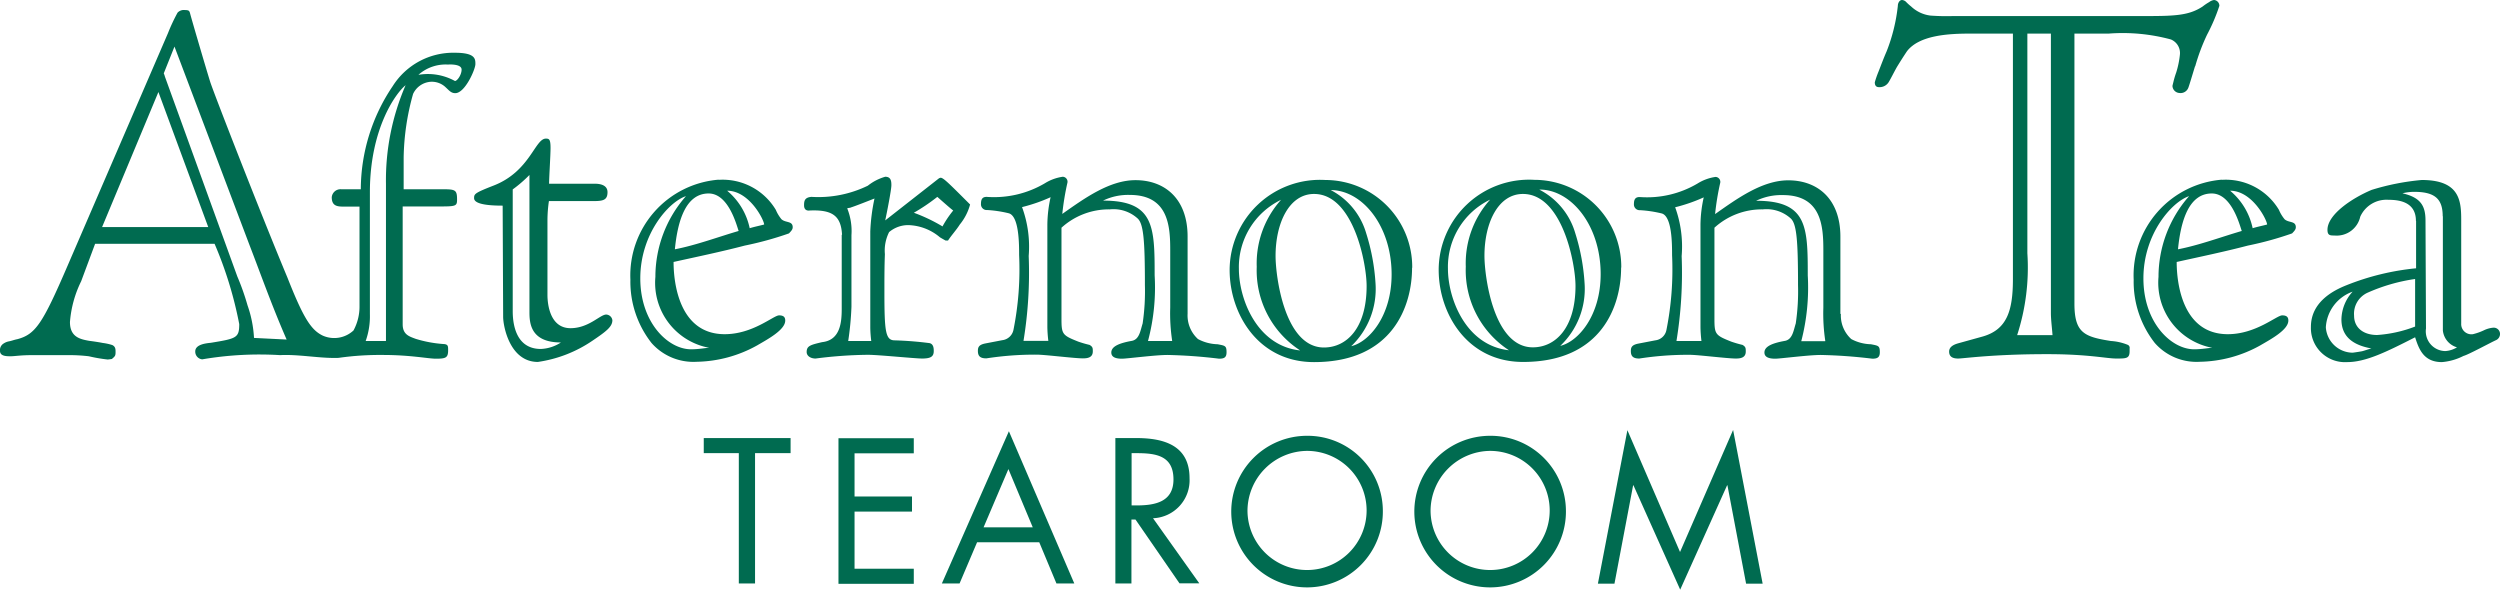 <svg xmlns="http://www.w3.org/2000/svg" width="154.03" height="36.33" viewBox="0 0 154.03 36.33">
  <g id="logo_afternoontea" transform="translate(-0.01 -0.01)">
    <g id="グループ_12390" data-name="グループ 12390">
      <g id="グループ_12389" data-name="グループ 12389">
        <path id="パス_11773" data-name="パス 11773" d="M36.66,11.33c.35,0,.78.09.78.52,0,.55-.35.55-1.04.55H33.83a8.315,8.315,0,0,0-.09,1.21v4.57c0,.61.17,2.05,1.42,2.05,1.13,0,1.82-.84,2.2-.84a.4.4,0,0,1,.38.35c0,.4-.38.69-1.24,1.27a8,8,0,0,1-3.35,1.3c-1.73,0-2.14-2.2-2.14-2.78l-.03-6.85q-1.76,0-1.76-.46c0-.26.03-.32,1.21-.78,2.23-.87,2.54-2.89,3.21-2.89.2,0,.29.03.29.58,0,.43-.09,1.85-.09,2.2h2.83Zm-4.02-.55a8.089,8.089,0,0,1-1.04.9v7.49c0,.52.06,2.34,1.73,2.34a2.435,2.435,0,0,0,1.24-.4c-1.91,0-1.94-1.24-1.94-1.91V10.79Z" fill="#006b50"/>
        <path id="パス_11774" data-name="パス 11774" d="M44.28,11.09a3.819,3.819,0,0,1,3.53,1.85,2.287,2.287,0,0,0,.35.58c.26.23.69.09.69.49,0,.14-.09.23-.23.38a20.417,20.417,0,0,1-2.72.75c-1.45.38-2.95.69-4.39,1.01,0,1.3.35,4.45,3.15,4.45,1.74,0,3.01-1.16,3.35-1.16.29,0,.38.12.38.32,0,.58-1.1,1.16-1.73,1.53a7.9,7.9,0,0,1-3.73,1.01,3.44,3.44,0,0,1-2.78-1.16,6.116,6.116,0,0,1-1.3-3.9,5.917,5.917,0,0,1,5.44-6.16Zm-2.69,4.28c1.33-.26,2.63-.75,3.93-1.13-.12-.32-.61-2.31-1.85-2.31-1.42,0-1.91,1.71-2.08,3.44Zm.67-3.27c-1.04.35-2.8,2.31-2.8,5.06s1.73,4.37,3.12,4.37c.52,0,.9-.09,1.13-.09a4.071,4.071,0,0,1-3.32-4.37,7.514,7.514,0,0,1,1.88-4.97Zm4.83,1.74c0-.26-.9-2.08-2.28-2.08a4.1,4.1,0,0,1,1.39,2.31c.29-.09.69-.17.9-.23Z" fill="#006b50"/>
        <path id="パス_11775" data-name="パス 11775" d="M51.89,14.48c-.06-1.16-.58-1.56-1.99-1.5-.23.03-.35-.09-.35-.32,0-.26.03-.49.46-.52a6.959,6.959,0,0,0,3.47-.69,3.084,3.084,0,0,1,1.07-.55c.35,0,.38.26.38.52,0,.29-.29,1.76-.38,2.17l3.32-2.6.09-.03c.17,0,.49.32,1.82,1.65a3.322,3.322,0,0,1-.64,1.24c-.2.32-.52.67-.72.98h-.15s-.17-.09-.35-.2a3.141,3.141,0,0,0-1.94-.75,1.813,1.813,0,0,0-1.19.43,2.515,2.515,0,0,0-.26,1.36c-.03.78-.03,1.56-.03,2.25,0,2.52.06,3.06.64,3.06a21.453,21.453,0,0,1,2.14.17c.26.06.26.35.26.49,0,.35-.2.46-.72.46-.43,0-2.69-.23-3.35-.23a26.921,26.921,0,0,0-3.21.23c-.32,0-.55-.17-.55-.4,0-.38.23-.44.95-.61,1.13-.12,1.21-1.24,1.21-2.05V14.47Zm.58,4.43a18.815,18.815,0,0,1-.2,2.11h1.42a7.356,7.356,0,0,1-.06-.81V14.26a11.759,11.759,0,0,1,.26-2.02c-.23.09-1.24.49-1.45.55-.03.03-.2.03-.23.06a3.746,3.746,0,0,1,.26,1.65v4.42Zm3.85-5.79a10.248,10.248,0,0,1,1.76.84,6.243,6.243,0,0,1,.66-.98c-.17-.12-.84-.72-.98-.84a11.6,11.6,0,0,1-1.45.98Z" fill="#006b50"/>
        <path id="パス_11776" data-name="パス 11776" d="M73.18,19.34a1.967,1.967,0,0,0,.64,1.56,2.693,2.693,0,0,0,1.21.32c.46.09.55.09.55.49,0,.32-.14.4-.46.4a31.044,31.044,0,0,0-3.18-.23c-.75,0-2.51.23-2.8.23-.32,0-.66-.06-.66-.38,0-.38.49-.58,1.27-.72.46-.09.52-.63.66-1.07a13.526,13.526,0,0,0,.14-2.37c0-2.8-.09-3.79-.46-4.11a2.207,2.207,0,0,0-1.7-.55,4.342,4.342,0,0,0-2.98,1.13v5.55c0,1.01.03,1.07,1.04,1.47a6.917,6.917,0,0,0,.69.2c.2.12.2.2.2.4,0,.38-.32.43-.61.43-.52,0-2.34-.23-2.86-.23a19.626,19.626,0,0,0-3.09.23c-.38,0-.52-.14-.52-.46,0-.23.06-.38.46-.46l1.04-.2a.8.8,0,0,0,.69-.63,19.011,19.011,0,0,0,.35-4.62c0-.67,0-2.4-.64-2.57a7.4,7.4,0,0,0-1.33-.2.352.352,0,0,1-.38-.38c0-.29.09-.43.35-.43a6.163,6.163,0,0,0,3.59-.84,2.835,2.835,0,0,1,1.1-.4.307.307,0,0,1,.29.35,16.07,16.07,0,0,0-.32,1.94c1.39-.98,2.92-2.08,4.51-2.08,1.79,0,3.21,1.13,3.21,3.47v4.77ZM64.6,21.01a7.906,7.906,0,0,1-.06-.84V13.84a8.063,8.063,0,0,1,.2-1.68,10.188,10.188,0,0,1-1.76.61,7.046,7.046,0,0,1,.41,3.01,25.945,25.945,0,0,1-.32,5.23Zm7.63,0a11.334,11.334,0,0,1-.12-2.05V15.43c0-1.45-.09-3.41-2.49-3.41a3.551,3.551,0,0,0-1.65.35c3.15,0,3.18,1.59,3.18,4.6a12.784,12.784,0,0,1-.41,4.05h1.47Z" fill="#006b50"/>
        <path id="パス_11777" data-name="パス 11777" d="M87.01,16.51c0,2.31-1.16,5.81-6.04,5.81-3.47,0-5.2-3.01-5.2-5.67a5.57,5.57,0,0,1,5.9-5.55,5.363,5.363,0,0,1,5.35,5.41Zm-2.8,1.12c0-1.39-.81-5.67-3.24-5.67-1.53,0-2.37,1.79-2.37,3.82,0,1.24.55,5.64,2.98,5.64,1.39,0,2.63-1.18,2.63-3.79ZM80.1,21.59a5.874,5.874,0,0,1-2.66-5.14,5.856,5.856,0,0,1,1.5-4.13,4.6,4.6,0,0,0-2.6,4.25c0,1.85,1.1,4.74,3.76,5.03Zm1.88-9.88a4.377,4.377,0,0,1,2.2,2.66,12.775,12.775,0,0,1,.58,3.12,4.877,4.877,0,0,1-1.5,3.85c1.1-.26,2.49-1.85,2.49-4.42,0-3.01-1.82-5.2-3.76-5.2Z" fill="#006b50"/>
        <path id="パス_11778" data-name="パス 11778" d="M99.89,16.5c0,2.31-1.16,5.81-6.04,5.81-3.47,0-5.2-3.01-5.2-5.67a5.57,5.57,0,0,1,5.9-5.55,5.361,5.361,0,0,1,5.35,5.4Zm-2.81,1.13c0-1.39-.81-5.67-3.24-5.67-1.53,0-2.37,1.79-2.37,3.81,0,1.24.55,5.64,2.98,5.64,1.39,0,2.63-1.19,2.63-3.79Zm-4.1,3.96a5.879,5.879,0,0,1-2.66-5.15,5.856,5.856,0,0,1,1.5-4.13,4.6,4.6,0,0,0-2.6,4.25c0,1.85,1.1,4.74,3.76,5.03Zm1.88-9.89a4.377,4.377,0,0,1,2.2,2.66,12.775,12.775,0,0,1,.58,3.12,4.835,4.835,0,0,1-1.5,3.84c1.1-.26,2.49-1.85,2.49-4.42,0-3.01-1.82-5.21-3.76-5.21Z" fill="#006b50"/>
        <path id="パス_11779" data-name="パス 11779" d="M113.43,19.34a1.967,1.967,0,0,0,.64,1.56,2.693,2.693,0,0,0,1.21.32c.46.09.55.09.55.49,0,.32-.15.4-.46.4a31.044,31.044,0,0,0-3.18-.23c-.75,0-2.51.23-2.8.23-.32,0-.67-.06-.67-.38,0-.38.49-.58,1.27-.72.46-.09.52-.63.66-1.07a13.526,13.526,0,0,0,.14-2.37c0-2.8-.09-3.79-.46-4.11a2.217,2.217,0,0,0-1.71-.55,4.342,4.342,0,0,0-2.98,1.13v5.55c0,1.01.03,1.07,1.04,1.47a6.917,6.917,0,0,0,.69.2c.2.12.2.2.2.41,0,.38-.32.43-.61.43-.52,0-2.34-.23-2.86-.23a19.626,19.626,0,0,0-3.09.23c-.38,0-.52-.14-.52-.46,0-.23.06-.38.46-.46l1.04-.2a.788.788,0,0,0,.69-.63,19.011,19.011,0,0,0,.35-4.62c0-.67,0-2.4-.64-2.57a7.4,7.4,0,0,0-1.33-.2.352.352,0,0,1-.38-.38c0-.29.09-.43.35-.43a6.111,6.111,0,0,0,3.58-.84,2.835,2.835,0,0,1,1.1-.4.307.307,0,0,1,.29.35,16.07,16.07,0,0,0-.32,1.94c1.39-.98,2.92-2.08,4.51-2.08,1.79,0,3.21,1.13,3.21,3.47v4.77Zm-8.59,1.68a7.906,7.906,0,0,1-.06-.84V13.85a8.063,8.063,0,0,1,.2-1.68,10.188,10.188,0,0,1-1.76.61,7.079,7.079,0,0,1,.4,3.01,25.945,25.945,0,0,1-.32,5.23h1.53Zm7.63,0a11.334,11.334,0,0,1-.12-2.05V15.44c0-1.45-.09-3.41-2.49-3.41a3.551,3.551,0,0,0-1.65.35c3.15,0,3.18,1.59,3.18,4.6a13.134,13.134,0,0,1-.4,4.05h1.47Z" fill="#006b50"/>
        <path id="パス_11780" data-name="パス 11780" d="M136.89,11.09a3.819,3.819,0,0,1,3.53,1.85,2.287,2.287,0,0,0,.35.58c.26.23.69.09.69.49,0,.14-.09.23-.23.38a20.417,20.417,0,0,1-2.72.75c-1.45.38-2.95.69-4.39,1.01,0,1.3.35,4.45,3.15,4.45,1.73,0,3.01-1.16,3.35-1.16.29,0,.38.12.38.32,0,.58-1.1,1.16-1.73,1.53a7.9,7.9,0,0,1-3.73,1.01,3.421,3.421,0,0,1-2.77-1.16,6.116,6.116,0,0,1-1.3-3.9,5.917,5.917,0,0,1,5.44-6.16Zm-2.69,4.28c1.33-.26,2.63-.75,3.93-1.13-.12-.32-.61-2.31-1.85-2.31-1.42,0-1.91,1.71-2.08,3.44Zm.67-3.27c-1.04.35-2.8,2.31-2.8,5.06s1.73,4.37,3.12,4.37c.52,0,.9-.09,1.13-.09A4.079,4.079,0,0,1,133,17.07a7.514,7.514,0,0,1,1.88-4.97Zm4.82,1.74c0-.26-.9-2.08-2.28-2.08a4.1,4.1,0,0,1,1.39,2.31c.29-.09.69-.17.9-.23Z" fill="#006b50"/>
        <path id="パス_11781" data-name="パス 11781" d="M148.86,13.62c0-1.16-1.01-1.3-1.7-1.3a1.769,1.769,0,0,0-1.73,1.04,1.487,1.487,0,0,1-1.59,1.16c-.26,0-.43,0-.43-.35,0-.95,1.53-1.96,2.72-2.46a14.786,14.786,0,0,1,3.09-.61c2.43,0,2.43,1.39,2.43,2.57v6.27a.628.628,0,0,0,.72.66,3.471,3.471,0,0,0,.72-.26,1.679,1.679,0,0,1,.52-.14.389.389,0,0,1,.43.35.421.421,0,0,1-.23.41c-.32.14-1.71.9-2.02.98a3.569,3.569,0,0,1-1.33.38c-1.13,0-1.42-.81-1.65-1.53-1.82.93-3.06,1.53-4.19,1.53a2.1,2.1,0,0,1-2.23-2.17c0-1.54,1.39-2.25,2.2-2.57a15.55,15.55,0,0,1,4.28-1.04V13.62Zm-.05,3.58a11.049,11.049,0,0,0-2.92.84,1.422,1.422,0,0,0-.84,1.42c0,.75.58,1.19,1.42,1.19a7.979,7.979,0,0,0,2.34-.52V17.21Zm1.7-3.87c0-1.07-.49-1.5-1.76-1.5a2.959,2.959,0,0,0-.72.09c1.13.26,1.42.78,1.42,1.68l.03,6.65a1.217,1.217,0,0,0,1.19,1.39,1.57,1.57,0,0,0,.72-.23,1.209,1.209,0,0,1-.87-1.04V13.34Zm-5.55,8.41s.26-.03.58-.09c.14-.03.43-.14.58-.17-.92-.17-1.85-.58-1.85-1.79a2.6,2.6,0,0,1,.69-1.71,2.475,2.475,0,0,0-1.65,2.2A1.673,1.673,0,0,0,144.96,21.74Z" fill="#006b50"/>
        <path id="パス_11782" data-name="パス 11782" d="M135.25,4.09c-.2.66-.36,1.19-.4,1.29a.513.513,0,0,1-.56.36.456.456,0,0,1-.43-.43c0-.03.03-.13.07-.3a5.087,5.087,0,0,1,.16-.53,5.579,5.579,0,0,0,.23-1.12.905.905,0,0,0-.56-.92,11.366,11.366,0,0,0-3.83-.36h-2.11V18.71c0,1.81.6,2.05,2.25,2.31a3.252,3.252,0,0,1,1.02.23.2.2,0,0,1,.13.23v.16c0,.46-.2.46-.82.46s-1.72-.27-4.26-.27c-3.37,0-5.15.27-5.48.27s-.56-.1-.56-.43c0-.3.3-.43.53-.5l1.55-.43c1.48-.43,1.85-1.58,1.85-3.53V2.08h-2.64c-1.35,0-3.13.1-3.89,1.09-.2.3-.43.66-.63.99-.2.36-.36.69-.5.92a.66.66,0,0,1-.59.3c-.2,0-.26-.13-.26-.3a5.95,5.95,0,0,1,.23-.66c.13-.33.3-.79.5-1.25a10.8,10.8,0,0,0,.69-2.8c0-.17.1-.36.26-.36a.4.4,0,0,1,.23.1,3.284,3.284,0,0,0,.33.3,2.1,2.1,0,0,0,1.19.56,13.567,13.567,0,0,0,1.39.03h11.55c2.01,0,2.94,0,3.83-.59a3.126,3.126,0,0,1,.4-.27.656.656,0,0,1,.3-.13.357.357,0,0,1,.33.36,11.246,11.246,0,0,1-.76,1.78,12.247,12.247,0,0,0-.73,1.95Zm-8.88-2.01h-1.45V15.61a13.478,13.478,0,0,1-.63,5.05h2.18c-.03-.43-.1-.96-.1-1.35V2.08Z" fill="#006b50"/>
        <path id="パス_11783" data-name="パス 11783" d="M23.79,21.01V11.33A14.7,14.7,0,0,1,25,5.26c-.61.49-2.2,2.69-2.2,6.59v7.52a4.533,4.533,0,0,1-.26,1.65h1.24ZM27.64,3.99a2.512,2.512,0,0,0-1.85.63A3.459,3.459,0,0,1,28.04,5c.14,0,.41-.38.41-.7s-.58-.32-.81-.32ZM10.76,2.88,10.1,4.53a1.115,1.115,0,0,1,.07.2l4.46,12.31a14.925,14.925,0,0,1,.63,1.78,7.2,7.2,0,0,1,.4,2.01l2.01.1c-.92-2.11-1.58-3.99-2.31-5.88ZM6.3,14h6.54L9.77,5.68Zm17.32,7.88a18.137,18.137,0,0,0-2.76.18c-1.15.04-2.42-.23-3.6-.17a20.951,20.951,0,0,0-4.79.26.476.476,0,0,1-.43-.49c0-.43.66-.5.96-.53,1.58-.26,1.75-.3,1.75-1.15a23.984,23.984,0,0,0-1.52-4.95H5.87l-.86,2.31a6.871,6.871,0,0,0-.69,2.51c0,.93.63,1.06,1.19,1.16.23.03.53.07.83.13a3.192,3.192,0,0,1,.59.13c.2.1.2.26.2.43,0,.23-.03.26-.23.43-.03,0-.2.03-.26.03a9.68,9.68,0,0,1-1.16-.2,10.217,10.217,0,0,0-1.22-.07H2.02c-.76,0-1.09.07-1.35.07s-.66,0-.66-.33a.474.474,0,0,1,.23-.46.878.878,0,0,1,.33-.13c.16-.03.33-.1.5-.13,1.12-.3,1.55-.92,3.1-4.52L10.36,2.05A11.3,11.3,0,0,1,10.95.79a.534.534,0,0,1,.46-.16c.26,0,.26.07.3.16.07.3,1.06,3.66,1.25,4.26.2.64,3.12,8.14,4.75,12.04.99,2.51,1.46,3.25,2.19,3.6a1.745,1.745,0,0,0,1.89-.32,3.078,3.078,0,0,0,.37-1.5V12.74h-.9c-.43,0-.81,0-.81-.58a.543.543,0,0,1,.58-.49h1.21a11.4,11.4,0,0,1,1.97-6.36,4.411,4.411,0,0,1,3.82-2.05c1.27,0,1.27.38,1.27.7s-.64,1.79-1.24,1.79c-.26,0-.38-.17-.58-.35a1.226,1.226,0,0,0-.95-.35,1.292,1.292,0,0,0-1.07.75,15.258,15.258,0,0,0-.58,3.9v1.97h2.25c.92,0,1.04,0,1.04.63,0,.4-.06.43-1.04.43H24.82v7.26c0,.64.41.75.81.9a7.6,7.6,0,0,0,1.76.32c.23.03.23.14.23.38,0,.46-.14.52-.75.52-.49,0-1.56-.23-3.27-.23Z" fill="#006b50"/>
      </g>
      <path id="パス_11784" data-name="パス 11784" d="M46.53,35.96h-1V27.93H43.37V27h5.35v.93H46.53Z" fill="#006b50"/>
      <path id="パス_11785" data-name="パス 11785" d="M51.67,27.01h4.64v.93H52.66V30.6H56.2v.93H52.66v3.52h3.65v.93H51.67V27.02Z" fill="#006b50"/>
      <path id="パス_11786" data-name="パス 11786" d="M60.21,33.42l-1.08,2.54H58.04l4.13-9.38,4.03,9.38H65.1l-1.06-2.54H60.22Zm1.93-4.51L60.61,32.5h3.03Z" fill="#006b50"/>
      <path id="パス_11787" data-name="パス 11787" d="M69.73,35.96h-1V27h1.29c1.7,0,3.28.45,3.28,2.47a2.342,2.342,0,0,1-2.25,2.47l2.85,4.01H72.68l-2.71-3.93h-.25v3.93Zm0-4.81h.31c1.13,0,2.27-.21,2.27-1.6,0-1.47-1.08-1.62-2.28-1.62h-.3v3.22Z" fill="#006b50"/>
      <path id="パス_11788" data-name="パス 11788" d="M85.21,31.5a4.67,4.67,0,1,1-4.67-4.64A4.639,4.639,0,0,1,85.21,31.5Zm-8.34-.01a3.67,3.67,0,1,0,3.67-3.7,3.707,3.707,0,0,0-3.67,3.7Z" fill="#006b50"/>
      <path id="パス_11789" data-name="パス 11789" d="M96.49,31.5a4.67,4.67,0,1,1-4.67-4.64A4.646,4.646,0,0,1,96.49,31.5Zm-8.34-.01a3.67,3.67,0,1,0,3.67-3.7,3.707,3.707,0,0,0-3.67,3.7Z" fill="#006b50"/>
      <path id="パス_11790" data-name="パス 11790" d="M100.27,26.5l3.25,7.52,3.27-7.52,1.82,9.47h-1.02l-1.15-6.06h-.02l-2.89,6.43-2.88-6.43h-.02l-1.15,6.06H98.46l1.82-9.47Z" fill="#006b50"/>
    </g>
  </g>
</svg>

